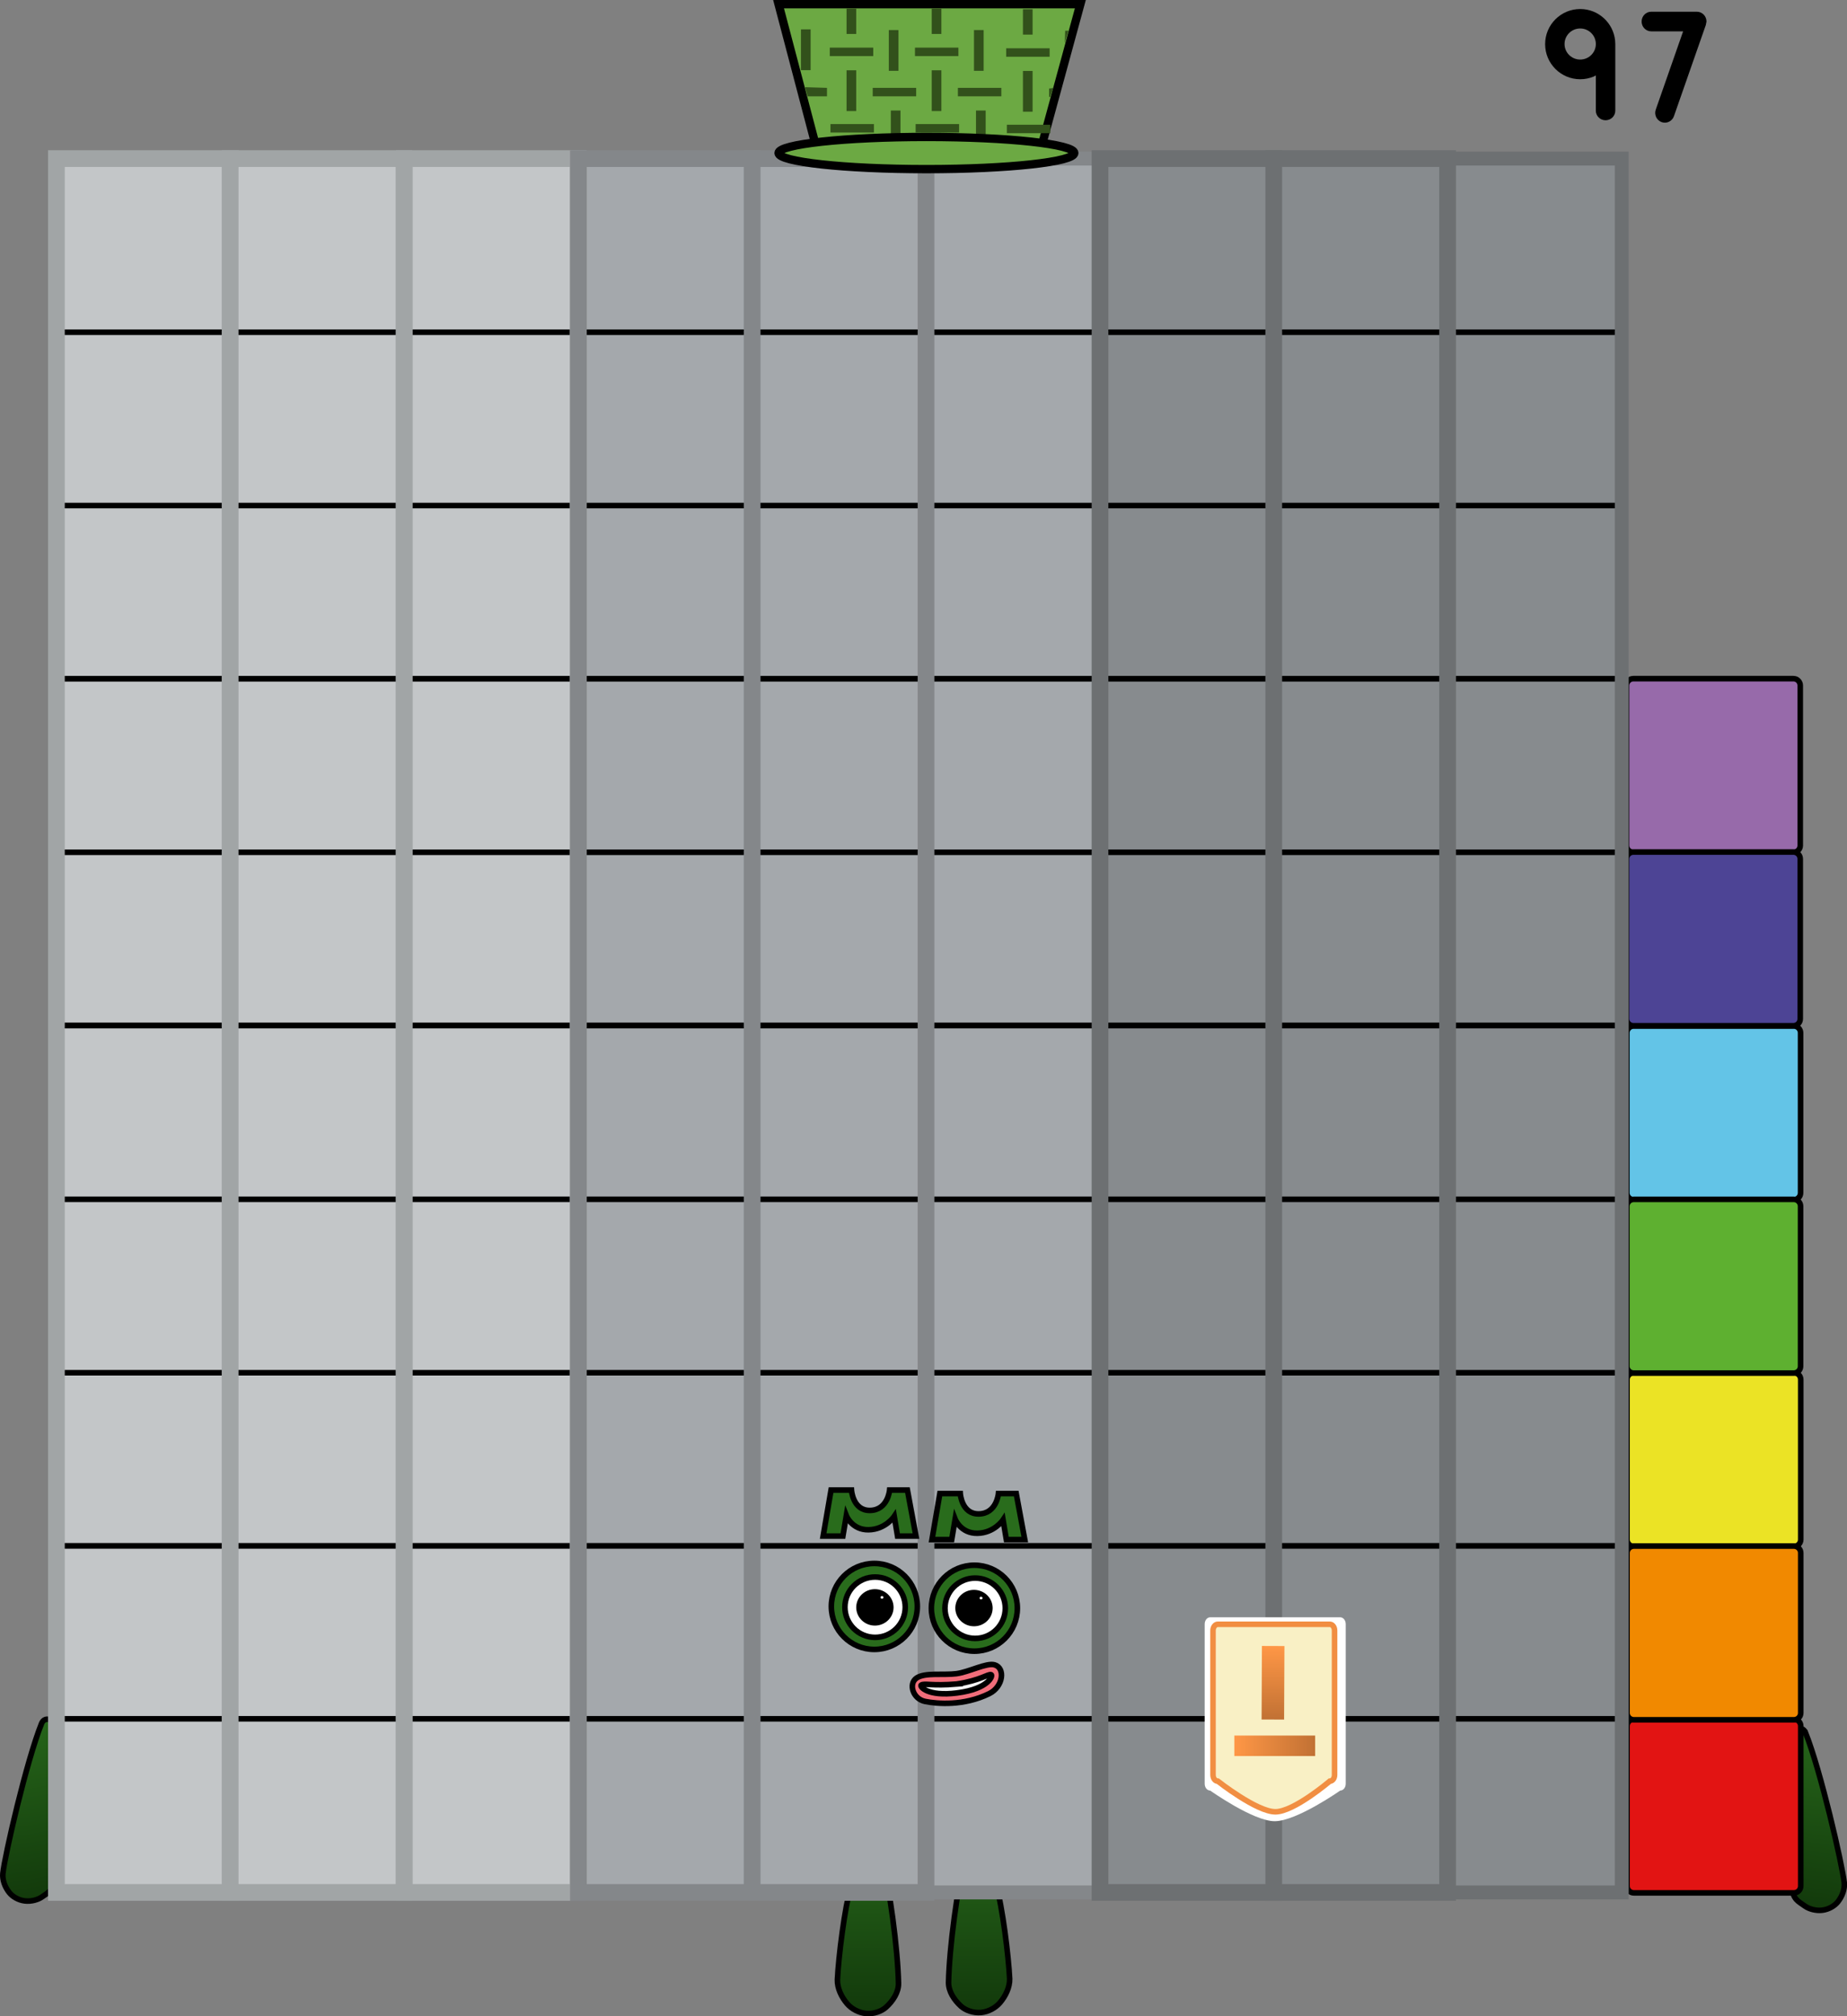 <svg version="1.1" xmlns="http://www.w3.org/2000/svg" xmlns:xlink="http://www.w3.org/1999/xlink" width="331.741" height="362.193" viewBox="0,0,331.741,362.193"><rect x="0" y="0" width="331.741" height="362.193" fill="#808080" stroke="none"/><defs><linearGradient x1="402.92" y1="310.014" x2="397.777" y2="341.732" gradientUnits="userSpaceOnUse" id="color-1"><stop offset="0" stop-color="#26651a"/><stop offset="1" stop-color="#12390b"/></linearGradient><linearGradient x1="77.099" y1="308.347" x2="82.243" y2="340.065" gradientUnits="userSpaceOnUse" id="color-2"><stop offset="0" stop-color="#26651a"/><stop offset="1" stop-color="#12390b"/></linearGradient><linearGradient x1="230.024" y1="329.338" x2="230.024" y2="360.596" gradientUnits="userSpaceOnUse" id="color-3"><stop offset="0" stop-color="#26651a"/><stop offset="1" stop-color="#12390b"/></linearGradient><linearGradient x1="249.987" y1="329.162" x2="249.987" y2="360.42" gradientUnits="userSpaceOnUse" id="color-4"><stop offset="0" stop-color="#26651a"/><stop offset="1" stop-color="#12390b"/></linearGradient><linearGradient x1="295.829" y1="312.499" x2="310.345" y2="312.499" gradientUnits="userSpaceOnUse" id="color-5"><stop offset="0" stop-color="#ff9746"/><stop offset="1" stop-color="#c17134"/></linearGradient><linearGradient x1="302.806" y1="294.571" x2="302.746" y2="307.781" gradientUnits="userSpaceOnUse" id="color-6"><stop offset="0" stop-color="#ff9746"/><stop offset="1" stop-color="#c17134"/></linearGradient></defs><g transform="translate(-74.129,1.096)"><g data-paper-data="{&quot;isPaintingLayer&quot;:true}" stroke-linejoin="miter" stroke-dasharray="" stroke-dashoffset="0" style="mix-blend-mode: normal"><path d="M398.406,310.108c2.738,6.811 6.618,23.735 6.964,26.957c0.123,1.166 -0.348,2.461 -1.147,3.465c-0.575,0.721 -1.614,1.353 -2.774,1.496c-1.16,0.144 -2.394,-0.199 -3.17,-0.761c-1.155,-0.839 -2.098,-1.153 -2.279,-3.312c-0.725,-8.638 -0.999,-17.55 -0.297,-26.385c0.246,-2.14 2.073,-2.85 2.703,-1.46z" data-paper-data="{&quot;index&quot;:null}" fill="url(#color-1)" fill-rule="nonzero" stroke="#000000" stroke-width="1" stroke-linecap="butt" stroke-miterlimit="10"/><path d="M366.271,122.034v0c0,-0.677 0.549,-1.226 1.226,-1.226h28.749c0.325,0 0.637,0.129 0.867,0.359c0.23,0.23 0.359,0.542 0.359,0.867v28.749c0,0.677 -0.549,1.226 -1.226,1.226h-28.749c-0.677,0 -1.226,-0.549 -1.226,-1.226z" data-paper-data="{&quot;index&quot;:null}" fill="#976aaa" fill-rule="evenodd" stroke="#000000" stroke-width="1" stroke-linecap="square" stroke-miterlimit="10"/><path d="M366.331,184.43v0c0,-0.677 0.549,-1.226 1.226,-1.226h28.749c0.325,0 0.637,0.129 0.867,0.359c0.23,0.23 0.359,0.542 0.359,0.867v28.749c0,0.677 -0.549,1.226 -1.226,1.226h-28.749c-0.677,0 -1.226,-0.549 -1.226,-1.226z" data-paper-data="{&quot;index&quot;:null}" fill="#63c4e7" fill-rule="evenodd" stroke="#000000" stroke-width="1" stroke-linecap="square" stroke-miterlimit="10"/><path d="M366.36,246.708v0c0,-0.677 0.549,-1.226 1.226,-1.226h28.749c0.325,0 0.637,0.129 0.867,0.359c0.23,0.23 0.359,0.542 0.359,0.867v28.749c0,0.677 -0.549,1.226 -1.226,1.226h-28.749c-0.677,0 -1.226,-0.549 -1.226,-1.226z" data-paper-data="{&quot;index&quot;:null}" fill="#ebe325" fill-rule="evenodd" stroke="#000000" stroke-width="1" stroke-linecap="square" stroke-miterlimit="10"/><path d="M366.36,308.943v0c0,-0.677 0.549,-1.226 1.226,-1.226h28.749c0.325,0 0.637,0.129 0.867,0.359c0.23,0.23 0.359,0.542 0.359,0.867v28.749c0,0.677 -0.549,1.226 -1.226,1.226h-28.749c-0.677,0 -1.226,-0.549 -1.226,-1.226z" data-paper-data="{&quot;index&quot;:null}" fill="#e21413" fill-rule="evenodd" stroke="#000000" stroke-width="1" stroke-linecap="square" stroke-miterlimit="10"/><path d="M397.561,306.601v0c0,0.677 -0.549,1.226 -1.226,1.226h-28.749c-0.325,0 -0.637,-0.129 -0.867,-0.359c-0.23,-0.23 -0.359,-0.542 -0.359,-0.867v-28.749c0,-0.677 0.549,-1.226 1.226,-1.226h28.749c0.677,0 1.226,0.549 1.226,1.226z" data-paper-data="{&quot;index&quot;:null}" fill="#f18900" fill-rule="evenodd" stroke="#000000" stroke-width="1" stroke-linecap="square" stroke-miterlimit="10"/><path d="M397.532,244.322v0c0,0.677 -0.549,1.226 -1.226,1.226h-28.749c-0.325,0 -0.637,-0.129 -0.867,-0.359c-0.23,-0.23 -0.359,-0.542 -0.359,-0.867v-28.749c0,-0.677 0.549,-1.226 1.226,-1.226h28.749c0.677,0 1.226,0.549 1.226,1.226z" data-paper-data="{&quot;index&quot;:null}" fill="#5eb030" fill-rule="evenodd" stroke="#000000" stroke-width="1" stroke-linecap="square" stroke-miterlimit="10"/><path d="M397.472,181.927v0c0,0.677 -0.549,1.226 -1.226,1.226h-28.749c-0.325,0 -0.637,-0.129 -0.867,-0.359c-0.23,-0.23 -0.359,-0.542 -0.359,-0.867v-28.749c0,-0.677 0.549,-1.226 1.226,-1.226h28.749c0.677,0 1.226,0.549 1.226,1.226z" data-paper-data="{&quot;index&quot;:null}" fill="#4d4495" fill-rule="evenodd" stroke="#000000" stroke-width="1" stroke-linecap="square" stroke-miterlimit="10"/><path d="M84.316,309.902c0.702,8.835 0.428,17.747 -0.297,26.385c-0.181,2.159 -1.124,2.473 -2.279,3.312c-0.775,0.562 -2.01,0.904 -3.17,0.761c-1.16,-0.143 -2.199,-0.775 -2.774,-1.496c-0.799,-1.004 -1.27,-2.299 -1.147,-3.465c0.346,-3.222 4.226,-20.146 6.964,-26.957c0.63,-1.39 2.456,-0.68 2.703,1.46z" data-paper-data="{&quot;index&quot;:null}" fill="url(#color-2)" fill-rule="nonzero" stroke="#000000" stroke-width="1" stroke-linecap="butt" stroke-miterlimit="10"/><path d="M230.225,329.533c1.198,-0.732 1.727,0.726 2.123,2.259c1.585,6.132 3.035,17.266 3.163,23.359c0.03,1.614 -0.996,3.18 -2.231,4.299c-0.829,0.75 -2.218,1.248 -3.581,1.129c-1.363,-0.119 -2.645,-0.859 -3.402,-1.738c-1.052,-1.223 -1.798,-2.822 -1.761,-4.308c0.185,-4.001 1.283,-12.928 2.432,-16.842c0.753,-2.567 2.199,-7.512 3.255,-8.158z" data-paper-data="{&quot;origRot&quot;:0,&quot;index&quot;:null}" fill="url(#color-3)" fill-rule="nonzero" stroke="#000000" stroke-width="1" stroke-linecap="butt" stroke-miterlimit="10"/><path d="M249.786,329.357c1.056,0.645 2.502,5.59 3.255,8.158c1.149,3.914 2.247,12.841 2.432,16.842c0.037,1.487 -0.709,3.085 -1.761,4.308c-0.756,0.879 -2.039,1.62 -3.402,1.738c-1.363,0.119 -2.751,-0.379 -3.581,-1.129c-1.234,-1.12 -2.26,-2.686 -2.231,-4.299c0.128,-6.092 1.578,-17.226 3.163,-23.359c0.396,-1.533 0.925,-2.991 2.123,-2.259z" data-paper-data="{&quot;origRot&quot;:0,&quot;index&quot;:null}" fill="url(#color-4)" fill-rule="nonzero" stroke="#000000" stroke-width="1" stroke-linecap="butt" stroke-miterlimit="10"/><g stroke-miterlimit="10"><path d="M146.697,277.787c0,-0.677 0.549,-1.226 1.226,-1.226h28.749c0.677,0 1.226,0.549 1.226,1.226v28.749c0,0.325 -0.129,0.637 -0.359,0.867c-0.23,0.23 -0.542,0.359 -0.867,0.359h-28.749c-0.677,0 -1.226,-0.549 -1.226,-1.226v0z" data-paper-data="{&quot;index&quot;:null}" fill="#c3c6c8" fill-rule="evenodd" stroke="#000000" stroke-width="1" stroke-linecap="square"/><path d="M146.697,308.878c0,-0.677 0.549,-1.226 1.226,-1.226h28.749c0.677,0 1.226,0.549 1.226,1.226v28.749c0,0.325 -0.129,0.637 -0.359,0.867c-0.23,0.23 -0.542,0.359 -0.867,0.359h-28.749c-0.677,0 -1.226,-0.549 -1.226,-1.226v0z" data-paper-data="{&quot;index&quot;:null}" fill="#c3c6c8" fill-rule="evenodd" stroke="#000000" stroke-width="1" stroke-linecap="square"/><path d="M146.726,246.6c0,-0.677 0.549,-1.226 1.226,-1.226h28.749c0.677,0 1.226,0.549 1.226,1.226v28.749c0,0.325 -0.129,0.637 -0.359,0.867c-0.23,0.23 -0.542,0.359 -0.867,0.359h-28.749c-0.677,0 -1.226,-0.549 -1.226,-1.226v0z" data-paper-data="{&quot;index&quot;:null}" fill="#c3c6c8" fill-rule="evenodd" stroke="#000000" stroke-width="1" stroke-linecap="square"/><path d="M146.726,215.508c0,-0.677 0.549,-1.226 1.226,-1.226h28.749c0.677,0 1.226,0.549 1.226,1.226v28.749c0,0.325 -0.129,0.637 -0.359,0.867c-0.23,0.23 -0.542,0.359 -0.867,0.359h-28.749c-0.677,0 -1.226,-0.549 -1.226,-1.226v0z" data-paper-data="{&quot;index&quot;:null}" fill="#c3c6c8" fill-rule="evenodd" stroke="#000000" stroke-width="1" stroke-linecap="square"/><path d="M146.726,184.365c0,-0.677 0.549,-1.226 1.226,-1.226h28.749c0.677,0 1.226,0.549 1.226,1.226v28.749c0,0.325 -0.129,0.637 -0.359,0.867c-0.23,0.23 -0.542,0.359 -0.867,0.359h-28.749c-0.677,0 -1.226,-0.549 -1.226,-1.226v0z" data-paper-data="{&quot;index&quot;:null}" fill="#c3c6c8" fill-rule="evenodd" stroke="#000000" stroke-width="1" stroke-linecap="square"/><path d="M146.786,153.113c0,-0.677 0.549,-1.226 1.226,-1.226h28.749c0.677,0 1.226,0.549 1.226,1.226v28.749c0,0.325 -0.129,0.637 -0.359,0.867c-0.23,0.23 -0.542,0.359 -0.867,0.359h-28.749c-0.677,0 -1.226,-0.549 -1.226,-1.226v0z" data-paper-data="{&quot;index&quot;:null}" fill="#c3c6c8" fill-rule="evenodd" stroke="#000000" stroke-width="1" stroke-linecap="square"/><path d="M146.786,122.022c0,-0.677 0.549,-1.226 1.226,-1.226h28.749c0.677,0 1.226,0.549 1.226,1.226v28.749c0,0.325 -0.129,0.637 -0.359,0.867c-0.23,0.23 -0.542,0.359 -0.867,0.359h-28.749c-0.677,0 -1.226,-0.549 -1.226,-1.226v0z" data-paper-data="{&quot;index&quot;:null}" fill="#c3c6c8" fill-rule="evenodd" stroke="#000000" stroke-width="1" stroke-linecap="square"/><path d="M146.815,90.835c0,-0.677 0.549,-1.226 1.226,-1.226h28.749c0.677,0 1.226,0.549 1.226,1.226v28.749c0,0.325 -0.129,0.637 -0.359,0.867c-0.23,0.23 -0.542,0.359 -0.867,0.359h-28.749c-0.677,0 -1.226,-0.549 -1.226,-1.226v0z" data-paper-data="{&quot;index&quot;:null}" fill="#c3c6c8" fill-rule="evenodd" stroke="#000000" stroke-width="1" stroke-linecap="square"/><path d="M146.815,59.744c0,-0.677 0.549,-1.226 1.226,-1.226h28.749c0.677,0 1.226,0.549 1.226,1.226v28.749c0,0.325 -0.129,0.637 -0.359,0.867c-0.23,0.23 -0.542,0.359 -0.867,0.359h-28.749c-0.677,0 -1.226,-0.549 -1.226,-1.226v0z" data-paper-data="{&quot;index&quot;:null}" fill="#c3c6c8" fill-rule="evenodd" stroke="#000000" stroke-width="1" stroke-linecap="square"/><path d="M146.815,28.6c0,-0.677 0.549,-1.226 1.226,-1.226h28.749c0.677,0 1.226,0.549 1.226,1.226v28.749c0,0.325 -0.129,0.637 -0.359,0.867c-0.23,0.23 -0.542,0.359 -0.867,0.359h-28.749c-0.677,0 -1.226,-0.549 -1.226,-1.226v0z" data-paper-data="{&quot;index&quot;:null}" fill="#c3c6c8" fill-rule="evenodd" stroke="#000000" stroke-width="1" stroke-linecap="square"/><path d="M146.743,338.837v-311.447h31.226v311.447z" fill="none" fill-rule="nonzero" stroke="#a1a5a6" stroke-width="3" stroke-linecap="butt"/><path d="M84.214,277.787c0,-0.677 0.549,-1.226 1.226,-1.226h28.749c0.677,0 1.226,0.549 1.226,1.226v28.749c0,0.325 -0.129,0.637 -0.359,0.867c-0.23,0.23 -0.542,0.359 -0.867,0.359h-28.749c-0.677,0 -1.226,-0.549 -1.226,-1.226v0z" data-paper-data="{&quot;index&quot;:null}" fill="#c3c6c8" fill-rule="evenodd" stroke="#000000" stroke-width="1" stroke-linecap="square"/><path d="M84.214,308.878c0,-0.677 0.549,-1.226 1.226,-1.226h28.749c0.677,0 1.226,0.549 1.226,1.226v28.749c0,0.325 -0.129,0.637 -0.359,0.867c-0.23,0.23 -0.542,0.359 -0.867,0.359h-28.749c-0.677,0 -1.226,-0.549 -1.226,-1.226v0z" data-paper-data="{&quot;index&quot;:null}" fill="#c3c6c8" fill-rule="evenodd" stroke="#000000" stroke-width="1" stroke-linecap="square"/><path d="M84.243,246.6c0,-0.677 0.549,-1.226 1.226,-1.226h28.749c0.677,0 1.226,0.549 1.226,1.226v28.749c0,0.325 -0.129,0.637 -0.359,0.867c-0.23,0.23 -0.542,0.359 -0.867,0.359h-28.749c-0.677,0 -1.226,-0.549 -1.226,-1.226v0z" data-paper-data="{&quot;index&quot;:null}" fill="#c3c6c8" fill-rule="evenodd" stroke="#000000" stroke-width="1" stroke-linecap="square"/><path d="M84.243,215.508c0,-0.677 0.549,-1.226 1.226,-1.226h28.749c0.677,0 1.226,0.549 1.226,1.226v28.749c0,0.325 -0.129,0.637 -0.359,0.867c-0.23,0.23 -0.542,0.359 -0.867,0.359h-28.749c-0.677,0 -1.226,-0.549 -1.226,-1.226v0z" data-paper-data="{&quot;index&quot;:null}" fill="#c3c6c8" fill-rule="evenodd" stroke="#000000" stroke-width="1" stroke-linecap="square"/><path d="M84.243,184.365c0,-0.677 0.549,-1.226 1.226,-1.226h28.749c0.677,0 1.226,0.549 1.226,1.226v28.749c0,0.325 -0.129,0.637 -0.359,0.867c-0.23,0.23 -0.542,0.359 -0.867,0.359h-28.749c-0.677,0 -1.226,-0.549 -1.226,-1.226v0z" data-paper-data="{&quot;index&quot;:null}" fill="#c3c6c8" fill-rule="evenodd" stroke="#000000" stroke-width="1" stroke-linecap="square"/><path d="M84.303,153.113c0,-0.677 0.549,-1.226 1.226,-1.226h28.749c0.677,0 1.226,0.549 1.226,1.226v28.749c0,0.325 -0.129,0.637 -0.359,0.867c-0.23,0.23 -0.542,0.359 -0.867,0.359h-28.749c-0.677,0 -1.226,-0.549 -1.226,-1.226v0z" data-paper-data="{&quot;index&quot;:null}" fill="#c3c6c8" fill-rule="evenodd" stroke="#000000" stroke-width="1" stroke-linecap="square"/><path d="M84.303,122.022c0,-0.677 0.549,-1.226 1.226,-1.226h28.749c0.677,0 1.226,0.549 1.226,1.226v28.749c0,0.325 -0.129,0.637 -0.359,0.867c-0.23,0.23 -0.542,0.359 -0.867,0.359h-28.749c-0.677,0 -1.226,-0.549 -1.226,-1.226v0z" data-paper-data="{&quot;index&quot;:null}" fill="#c3c6c8" fill-rule="evenodd" stroke="#000000" stroke-width="1" stroke-linecap="square"/><path d="M84.332,90.835c0,-0.677 0.549,-1.226 1.226,-1.226h28.749c0.677,0 1.226,0.549 1.226,1.226v28.749c0,0.325 -0.129,0.637 -0.359,0.867c-0.23,0.23 -0.542,0.359 -0.867,0.359h-28.749c-0.677,0 -1.226,-0.549 -1.226,-1.226v0z" data-paper-data="{&quot;index&quot;:null}" fill="#c3c6c8" fill-rule="evenodd" stroke="#000000" stroke-width="1" stroke-linecap="square"/><path d="M84.332,59.744c0,-0.677 0.549,-1.226 1.226,-1.226h28.749c0.677,0 1.226,0.549 1.226,1.226v28.749c0,0.325 -0.129,0.637 -0.359,0.867c-0.23,0.23 -0.542,0.359 -0.867,0.359h-28.749c-0.677,0 -1.226,-0.549 -1.226,-1.226v0z" data-paper-data="{&quot;index&quot;:null}" fill="#c3c6c8" fill-rule="evenodd" stroke="#000000" stroke-width="1" stroke-linecap="square"/><path d="M84.332,28.6c0,-0.677 0.549,-1.226 1.226,-1.226h28.749c0.677,0 1.226,0.549 1.226,1.226v28.749c0,0.325 -0.129,0.637 -0.359,0.867c-0.23,0.23 -0.542,0.359 -0.867,0.359h-28.749c-0.677,0 -1.226,-0.549 -1.226,-1.226v0z" data-paper-data="{&quot;index&quot;:null}" fill="#c3c6c8" fill-rule="evenodd" stroke="#000000" stroke-width="1" stroke-linecap="square"/><path d="M84.261,338.837v-311.447h31.226v311.447z" fill="none" fill-rule="nonzero" stroke="#a1a5a6" stroke-width="3" stroke-linecap="butt"/><path d="M115.422,277.787c0,-0.677 0.549,-1.226 1.226,-1.226h28.749c0.677,0 1.226,0.549 1.226,1.226v28.749c0,0.325 -0.129,0.637 -0.359,0.867c-0.23,0.23 -0.542,0.359 -0.867,0.359h-28.749c-0.677,0 -1.226,-0.549 -1.226,-1.226v0z" data-paper-data="{&quot;index&quot;:null}" fill="#c3c6c8" fill-rule="evenodd" stroke="#000000" stroke-width="1" stroke-linecap="square"/><path d="M115.422,308.878c0,-0.677 0.549,-1.226 1.226,-1.226h28.749c0.677,0 1.226,0.549 1.226,1.226v28.749c0,0.325 -0.129,0.637 -0.359,0.867c-0.23,0.23 -0.542,0.359 -0.867,0.359h-28.749c-0.677,0 -1.226,-0.549 -1.226,-1.226v0z" data-paper-data="{&quot;index&quot;:null}" fill="#c3c6c8" fill-rule="evenodd" stroke="#000000" stroke-width="1" stroke-linecap="square"/><path d="M115.45,246.6c0,-0.677 0.549,-1.226 1.226,-1.226h28.749c0.677,0 1.226,0.549 1.226,1.226v28.749c0,0.325 -0.129,0.637 -0.359,0.867c-0.23,0.23 -0.542,0.359 -0.867,0.359h-28.749c-0.677,0 -1.226,-0.549 -1.226,-1.226v0z" data-paper-data="{&quot;index&quot;:null}" fill="#c3c6c8" fill-rule="evenodd" stroke="#000000" stroke-width="1" stroke-linecap="square"/><path d="M115.45,215.508c0,-0.677 0.549,-1.226 1.226,-1.226h28.749c0.677,0 1.226,0.549 1.226,1.226v28.749c0,0.325 -0.129,0.637 -0.359,0.867c-0.23,0.23 -0.542,0.359 -0.867,0.359h-28.749c-0.677,0 -1.226,-0.549 -1.226,-1.226v0z" data-paper-data="{&quot;index&quot;:null}" fill="#c3c6c8" fill-rule="evenodd" stroke="#000000" stroke-width="1" stroke-linecap="square"/><path d="M115.45,184.365c0,-0.677 0.549,-1.226 1.226,-1.226h28.749c0.677,0 1.226,0.549 1.226,1.226v28.749c0,0.325 -0.129,0.637 -0.359,0.867c-0.23,0.23 -0.542,0.359 -0.867,0.359h-28.749c-0.677,0 -1.226,-0.549 -1.226,-1.226v0z" data-paper-data="{&quot;index&quot;:null}" fill="#c3c6c8" fill-rule="evenodd" stroke="#000000" stroke-width="1" stroke-linecap="square"/><path d="M115.511,153.113c0,-0.677 0.549,-1.226 1.226,-1.226h28.749c0.677,0 1.226,0.549 1.226,1.226v28.749c0,0.325 -0.129,0.637 -0.359,0.867c-0.23,0.23 -0.542,0.359 -0.867,0.359h-28.749c-0.677,0 -1.226,-0.549 -1.226,-1.226v0z" data-paper-data="{&quot;index&quot;:null}" fill="#c3c6c8" fill-rule="evenodd" stroke="#000000" stroke-width="1" stroke-linecap="square"/><path d="M115.511,122.022c0,-0.677 0.549,-1.226 1.226,-1.226h28.749c0.677,0 1.226,0.549 1.226,1.226v28.749c0,0.325 -0.129,0.637 -0.359,0.867c-0.23,0.23 -0.542,0.359 -0.867,0.359h-28.749c-0.677,0 -1.226,-0.549 -1.226,-1.226v0z" data-paper-data="{&quot;index&quot;:null}" fill="#c3c6c8" fill-rule="evenodd" stroke="#000000" stroke-width="1" stroke-linecap="square"/><path d="M115.54,90.835c0,-0.677 0.549,-1.226 1.226,-1.226h28.749c0.677,0 1.226,0.549 1.226,1.226v28.749c0,0.325 -0.129,0.637 -0.359,0.867c-0.23,0.23 -0.542,0.359 -0.867,0.359h-28.749c-0.677,0 -1.226,-0.549 -1.226,-1.226v0z" data-paper-data="{&quot;index&quot;:null}" fill="#c3c6c8" fill-rule="evenodd" stroke="#000000" stroke-width="1" stroke-linecap="square"/><path d="M115.54,59.744c0,-0.677 0.549,-1.226 1.226,-1.226h28.749c0.677,0 1.226,0.549 1.226,1.226v28.749c0,0.325 -0.129,0.637 -0.359,0.867c-0.23,0.23 -0.542,0.359 -0.867,0.359h-28.749c-0.677,0 -1.226,-0.549 -1.226,-1.226v0z" data-paper-data="{&quot;index&quot;:null}" fill="#c3c6c8" fill-rule="evenodd" stroke="#000000" stroke-width="1" stroke-linecap="square"/><path d="M115.54,28.6c0,-0.677 0.549,-1.226 1.226,-1.226h28.749c0.677,0 1.226,0.549 1.226,1.226v28.749c0,0.325 -0.129,0.637 -0.359,0.867c-0.23,0.23 -0.542,0.359 -0.867,0.359h-28.749c-0.677,0 -1.226,-0.549 -1.226,-1.226v0z" data-paper-data="{&quot;index&quot;:null}" fill="#c3c6c8" fill-rule="evenodd" stroke="#000000" stroke-width="1" stroke-linecap="square"/><path d="M115.468,338.837v-311.447h31.226v311.447z" fill="none" fill-rule="nonzero" stroke="#a1a5a6" stroke-width="3" stroke-linecap="butt"/><path d="M240.455,277.787c0,-0.677 0.549,-1.226 1.226,-1.226h28.749c0.677,0 1.226,0.549 1.226,1.226v28.749c0,0.325 -0.129,0.637 -0.359,0.867c-0.23,0.23 -0.542,0.359 -0.867,0.359h-28.749c-0.677,0 -1.226,-0.549 -1.226,-1.226v0z" data-paper-data="{&quot;index&quot;:null}" fill="#a4a8ac" fill-rule="evenodd" stroke="#000000" stroke-width="1" stroke-linecap="square"/><path d="M240.455,308.878c0,-0.677 0.549,-1.226 1.226,-1.226h28.749c0.677,0 1.226,0.549 1.226,1.226v28.749c0,0.325 -0.129,0.637 -0.359,0.867c-0.23,0.23 -0.542,0.359 -0.867,0.359h-28.749c-0.677,0 -1.226,-0.549 -1.226,-1.226v0z" data-paper-data="{&quot;index&quot;:null}" fill="#a4a8ac" fill-rule="evenodd" stroke="#000000" stroke-width="1" stroke-linecap="square"/><path d="M240.483,246.6c0,-0.677 0.549,-1.226 1.226,-1.226h28.749c0.677,0 1.226,0.549 1.226,1.226v28.749c0,0.325 -0.129,0.637 -0.359,0.867c-0.23,0.23 -0.542,0.359 -0.867,0.359h-28.749c-0.677,0 -1.226,-0.549 -1.226,-1.226v0z" data-paper-data="{&quot;index&quot;:null}" fill="#a4a8ac" fill-rule="evenodd" stroke="#000000" stroke-width="1" stroke-linecap="square"/><path d="M240.483,215.508c0,-0.677 0.549,-1.226 1.226,-1.226h28.749c0.677,0 1.226,0.549 1.226,1.226v28.749c0,0.325 -0.129,0.637 -0.359,0.867c-0.23,0.23 -0.542,0.359 -0.867,0.359h-28.749c-0.677,0 -1.226,-0.549 -1.226,-1.226v0z" data-paper-data="{&quot;index&quot;:null}" fill="#a4a8ac" fill-rule="evenodd" stroke="#000000" stroke-width="1" stroke-linecap="square"/><path d="M240.483,184.365c0,-0.677 0.549,-1.226 1.226,-1.226h28.749c0.677,0 1.226,0.549 1.226,1.226v28.749c0,0.325 -0.129,0.637 -0.359,0.867c-0.23,0.23 -0.542,0.359 -0.867,0.359h-28.749c-0.677,0 -1.226,-0.549 -1.226,-1.226v0z" data-paper-data="{&quot;index&quot;:null}" fill="#a4a8ac" fill-rule="evenodd" stroke="#000000" stroke-width="1" stroke-linecap="square"/><path d="M240.544,153.113c0,-0.677 0.549,-1.226 1.226,-1.226h28.749c0.677,0 1.226,0.549 1.226,1.226v28.749c0,0.325 -0.129,0.637 -0.359,0.867c-0.23,0.23 -0.542,0.359 -0.867,0.359h-28.749c-0.677,0 -1.226,-0.549 -1.226,-1.226v0z" data-paper-data="{&quot;index&quot;:null}" fill="#a4a8ac" fill-rule="evenodd" stroke="#000000" stroke-width="1" stroke-linecap="square"/><path d="M240.544,122.022c0,-0.677 0.549,-1.226 1.226,-1.226h28.749c0.677,0 1.226,0.549 1.226,1.226v28.749c0,0.325 -0.129,0.637 -0.359,0.867c-0.23,0.23 -0.542,0.359 -0.867,0.359h-28.749c-0.677,0 -1.226,-0.549 -1.226,-1.226v0z" data-paper-data="{&quot;index&quot;:null}" fill="#a4a8ac" fill-rule="evenodd" stroke="#000000" stroke-width="1" stroke-linecap="square"/><path d="M240.573,90.835c0,-0.677 0.549,-1.226 1.226,-1.226h28.749c0.677,0 1.226,0.549 1.226,1.226v28.749c0,0.325 -0.129,0.637 -0.359,0.867c-0.23,0.23 -0.542,0.359 -0.867,0.359h-28.749c-0.677,0 -1.226,-0.549 -1.226,-1.226v0z" data-paper-data="{&quot;index&quot;:null}" fill="#a4a8ac" fill-rule="evenodd" stroke="#000000" stroke-width="1" stroke-linecap="square"/><path d="M240.573,59.744c0,-0.677 0.549,-1.226 1.226,-1.226h28.749c0.677,0 1.226,0.549 1.226,1.226v28.749c0,0.325 -0.129,0.637 -0.359,0.867c-0.23,0.23 -0.542,0.359 -0.867,0.359h-28.749c-0.677,0 -1.226,-0.549 -1.226,-1.226v0z" data-paper-data="{&quot;index&quot;:null}" fill="#a4a8ac" fill-rule="evenodd" stroke="#000000" stroke-width="1" stroke-linecap="square"/><path d="M240.573,28.6c0,-0.677 0.549,-1.226 1.226,-1.226h28.749c0.677,0 1.226,0.549 1.226,1.226v28.749c0,0.325 -0.129,0.637 -0.359,0.867c-0.23,0.23 -0.542,0.359 -0.867,0.359h-28.749c-0.677,0 -1.226,-0.549 -1.226,-1.226v0z" data-paper-data="{&quot;index&quot;:null}" fill="#a4a8ac" fill-rule="evenodd" stroke="#000000" stroke-width="1" stroke-linecap="square"/><path d="M240.501,338.837v-311.447h31.226v311.447z" fill="none" fill-rule="nonzero" stroke="#84878a" stroke-width="2.5" stroke-linecap="butt"/><path d="M177.972,277.787c0,-0.677 0.549,-1.226 1.226,-1.226h28.749c0.677,0 1.226,0.549 1.226,1.226v28.749c0,0.325 -0.129,0.637 -0.359,0.867c-0.23,0.23 -0.542,0.359 -0.867,0.359h-28.749c-0.677,0 -1.226,-0.549 -1.226,-1.226v0z" data-paper-data="{&quot;index&quot;:null}" fill="#a4a8ac" fill-rule="evenodd" stroke="#000000" stroke-width="1" stroke-linecap="square"/><path d="M177.972,308.878c0,-0.677 0.549,-1.226 1.226,-1.226h28.749c0.677,0 1.226,0.549 1.226,1.226v28.749c0,0.325 -0.129,0.637 -0.359,0.867c-0.23,0.23 -0.542,0.359 -0.867,0.359h-28.749c-0.677,0 -1.226,-0.549 -1.226,-1.226v0z" data-paper-data="{&quot;index&quot;:null}" fill="#a4a8ac" fill-rule="evenodd" stroke="#000000" stroke-width="1" stroke-linecap="square"/><path d="M178.001,246.6c0,-0.677 0.549,-1.226 1.226,-1.226h28.749c0.677,0 1.226,0.549 1.226,1.226v28.749c0,0.325 -0.129,0.637 -0.359,0.867c-0.23,0.23 -0.542,0.359 -0.867,0.359h-28.749c-0.677,0 -1.226,-0.549 -1.226,-1.226v0z" data-paper-data="{&quot;index&quot;:null}" fill="#a4a8ac" fill-rule="evenodd" stroke="#000000" stroke-width="1" stroke-linecap="square"/><path d="M178.001,215.508c0,-0.677 0.549,-1.226 1.226,-1.226h28.749c0.677,0 1.226,0.549 1.226,1.226v28.749c0,0.325 -0.129,0.637 -0.359,0.867c-0.23,0.23 -0.542,0.359 -0.867,0.359h-28.749c-0.677,0 -1.226,-0.549 -1.226,-1.226v0z" data-paper-data="{&quot;index&quot;:null}" fill="#a4a8ac" fill-rule="evenodd" stroke="#000000" stroke-width="1" stroke-linecap="square"/><path d="M178.001,184.365c0,-0.677 0.549,-1.226 1.226,-1.226h28.749c0.677,0 1.226,0.549 1.226,1.226v28.749c0,0.325 -0.129,0.637 -0.359,0.867c-0.23,0.23 -0.542,0.359 -0.867,0.359h-28.749c-0.677,0 -1.226,-0.549 -1.226,-1.226v0z" data-paper-data="{&quot;index&quot;:null}" fill="#a4a8ac" fill-rule="evenodd" stroke="#000000" stroke-width="1" stroke-linecap="square"/><path d="M178.061,153.113c0,-0.677 0.549,-1.226 1.226,-1.226h28.749c0.677,0 1.226,0.549 1.226,1.226v28.749c0,0.325 -0.129,0.637 -0.359,0.867c-0.23,0.23 -0.542,0.359 -0.867,0.359h-28.749c-0.677,0 -1.226,-0.549 -1.226,-1.226v0z" data-paper-data="{&quot;index&quot;:null}" fill="#a4a8ac" fill-rule="evenodd" stroke="#000000" stroke-width="1" stroke-linecap="square"/><path d="M178.061,122.022c0,-0.677 0.549,-1.226 1.226,-1.226h28.749c0.677,0 1.226,0.549 1.226,1.226v28.749c0,0.325 -0.129,0.637 -0.359,0.867c-0.23,0.23 -0.542,0.359 -0.867,0.359h-28.749c-0.677,0 -1.226,-0.549 -1.226,-1.226v0z" data-paper-data="{&quot;index&quot;:null}" fill="#a4a8ac" fill-rule="evenodd" stroke="#000000" stroke-width="1" stroke-linecap="square"/><path d="M178.09,90.835c0,-0.677 0.549,-1.226 1.226,-1.226h28.749c0.677,0 1.226,0.549 1.226,1.226v28.749c0,0.325 -0.129,0.637 -0.359,0.867c-0.23,0.23 -0.542,0.359 -0.867,0.359h-28.749c-0.677,0 -1.226,-0.549 -1.226,-1.226v0z" data-paper-data="{&quot;index&quot;:null}" fill="#a4a8ac" fill-rule="evenodd" stroke="#000000" stroke-width="1" stroke-linecap="square"/><path d="M178.09,59.744c0,-0.677 0.549,-1.226 1.226,-1.226h28.749c0.677,0 1.226,0.549 1.226,1.226v28.749c0,0.325 -0.129,0.637 -0.359,0.867c-0.23,0.23 -0.542,0.359 -0.867,0.359h-28.749c-0.677,0 -1.226,-0.549 -1.226,-1.226v0z" data-paper-data="{&quot;index&quot;:null}" fill="#a4a8ac" fill-rule="evenodd" stroke="#000000" stroke-width="1" stroke-linecap="square"/><path d="M178.09,28.6c0,-0.677 0.549,-1.226 1.226,-1.226h28.749c0.677,0 1.226,0.549 1.226,1.226v28.749c0,0.325 -0.129,0.637 -0.359,0.867c-0.23,0.23 -0.542,0.359 -0.867,0.359h-28.749c-0.677,0 -1.226,-0.549 -1.226,-1.226v0z" data-paper-data="{&quot;index&quot;:null}" fill="#a4a8ac" fill-rule="evenodd" stroke="#000000" stroke-width="1" stroke-linecap="square"/><path d="M178.019,338.837v-311.447h31.226v311.447z" fill="none" fill-rule="nonzero" stroke="#84878a" stroke-width="3" stroke-linecap="butt"/><path d="M209.18,277.787c0,-0.677 0.549,-1.226 1.226,-1.226h28.749c0.677,0 1.226,0.549 1.226,1.226v28.749c0,0.325 -0.129,0.637 -0.359,0.867c-0.23,0.23 -0.542,0.359 -0.867,0.359h-28.749c-0.677,0 -1.226,-0.549 -1.226,-1.226v0z" data-paper-data="{&quot;index&quot;:null}" fill="#a4a8ac" fill-rule="evenodd" stroke="#000000" stroke-width="1" stroke-linecap="square"/><path d="M209.18,308.878c0,-0.677 0.549,-1.226 1.226,-1.226h28.749c0.677,0 1.226,0.549 1.226,1.226v28.749c0,0.325 -0.129,0.637 -0.359,0.867c-0.23,0.23 -0.542,0.359 -0.867,0.359h-28.749c-0.677,0 -1.226,-0.549 -1.226,-1.226v0z" data-paper-data="{&quot;index&quot;:null}" fill="#a4a8ac" fill-rule="evenodd" stroke="#000000" stroke-width="1" stroke-linecap="square"/><path d="M209.208,246.6c0,-0.677 0.549,-1.226 1.226,-1.226h28.749c0.677,0 1.226,0.549 1.226,1.226v28.749c0,0.325 -0.129,0.637 -0.359,0.867c-0.23,0.23 -0.542,0.359 -0.867,0.359h-28.749c-0.677,0 -1.226,-0.549 -1.226,-1.226v0z" data-paper-data="{&quot;index&quot;:null}" fill="#a4a8ac" fill-rule="evenodd" stroke="#000000" stroke-width="1" stroke-linecap="square"/><path d="M209.208,215.508c0,-0.677 0.549,-1.226 1.226,-1.226h28.749c0.677,0 1.226,0.549 1.226,1.226v28.749c0,0.325 -0.129,0.637 -0.359,0.867c-0.23,0.23 -0.542,0.359 -0.867,0.359h-28.749c-0.677,0 -1.226,-0.549 -1.226,-1.226v0z" data-paper-data="{&quot;index&quot;:null}" fill="#a4a8ac" fill-rule="evenodd" stroke="#000000" stroke-width="1" stroke-linecap="square"/><path d="M209.208,184.365c0,-0.677 0.549,-1.226 1.226,-1.226h28.749c0.677,0 1.226,0.549 1.226,1.226v28.749c0,0.325 -0.129,0.637 -0.359,0.867c-0.23,0.23 -0.542,0.359 -0.867,0.359h-28.749c-0.677,0 -1.226,-0.549 -1.226,-1.226v0z" data-paper-data="{&quot;index&quot;:null}" fill="#a4a8ac" fill-rule="evenodd" stroke="#000000" stroke-width="1" stroke-linecap="square"/><path d="M209.269,153.113c0,-0.677 0.549,-1.226 1.226,-1.226h28.749c0.677,0 1.226,0.549 1.226,1.226v28.749c0,0.325 -0.129,0.637 -0.359,0.867c-0.23,0.23 -0.542,0.359 -0.867,0.359h-28.749c-0.677,0 -1.226,-0.549 -1.226,-1.226v0z" data-paper-data="{&quot;index&quot;:null}" fill="#a4a8ac" fill-rule="evenodd" stroke="#000000" stroke-width="1" stroke-linecap="square"/><path d="M209.269,122.022c0,-0.677 0.549,-1.226 1.226,-1.226h28.749c0.677,0 1.226,0.549 1.226,1.226v28.749c0,0.325 -0.129,0.637 -0.359,0.867c-0.23,0.23 -0.542,0.359 -0.867,0.359h-28.749c-0.677,0 -1.226,-0.549 -1.226,-1.226v0z" data-paper-data="{&quot;index&quot;:null}" fill="#a4a8ac" fill-rule="evenodd" stroke="#000000" stroke-width="1" stroke-linecap="square"/><path d="M209.298,90.835c0,-0.677 0.549,-1.226 1.226,-1.226h28.749c0.677,0 1.226,0.549 1.226,1.226v28.749c0,0.325 -0.129,0.637 -0.359,0.867c-0.23,0.23 -0.542,0.359 -0.867,0.359h-28.749c-0.677,0 -1.226,-0.549 -1.226,-1.226v0z" data-paper-data="{&quot;index&quot;:null}" fill="#a4a8ac" fill-rule="evenodd" stroke="#000000" stroke-width="1" stroke-linecap="square"/><path d="M209.298,59.744c0,-0.677 0.549,-1.226 1.226,-1.226h28.749c0.677,0 1.226,0.549 1.226,1.226v28.749c0,0.325 -0.129,0.637 -0.359,0.867c-0.23,0.23 -0.542,0.359 -0.867,0.359h-28.749c-0.677,0 -1.226,-0.549 -1.226,-1.226v0z" data-paper-data="{&quot;index&quot;:null}" fill="#a4a8ac" fill-rule="evenodd" stroke="#000000" stroke-width="1" stroke-linecap="square"/><path d="M209.298,28.6c0,-0.677 0.549,-1.226 1.226,-1.226h28.749c0.677,0 1.226,0.549 1.226,1.226v28.749c0,0.325 -0.129,0.637 -0.359,0.867c-0.23,0.23 -0.542,0.359 -0.867,0.359h-28.749c-0.677,0 -1.226,-0.549 -1.226,-1.226v0z" data-paper-data="{&quot;index&quot;:null}" fill="#a4a8ac" fill-rule="evenodd" stroke="#000000" stroke-width="1" stroke-linecap="square"/><path d="M209.226,338.837v-311.447h31.226v311.447z" fill="none" fill-rule="nonzero" stroke="#84878a" stroke-width="3" stroke-linecap="butt"/><path d="M334.139,277.787c0,-0.677 0.549,-1.226 1.226,-1.226h28.749c0.677,0 1.226,0.549 1.226,1.226v28.749c0,0.325 -0.129,0.637 -0.359,0.867c-0.23,0.23 -0.542,0.359 -0.867,0.359h-28.749c-0.677,0 -1.226,-0.549 -1.226,-1.226v0z" data-paper-data="{&quot;index&quot;:null}" fill="#878b8e" fill-rule="evenodd" stroke="#000000" stroke-width="1" stroke-linecap="square"/><path d="M334.139,308.878c0,-0.677 0.549,-1.226 1.226,-1.226h28.749c0.677,0 1.226,0.549 1.226,1.226v28.749c0,0.325 -0.129,0.637 -0.359,0.867c-0.23,0.23 -0.542,0.359 -0.867,0.359h-28.749c-0.677,0 -1.226,-0.549 -1.226,-1.226v0z" data-paper-data="{&quot;index&quot;:null}" fill="#878b8e" fill-rule="evenodd" stroke="#000000" stroke-width="1" stroke-linecap="square"/><path d="M334.168,246.6c0,-0.677 0.549,-1.226 1.226,-1.226h28.749c0.677,0 1.226,0.549 1.226,1.226v28.749c0,0.325 -0.129,0.637 -0.359,0.867c-0.23,0.23 -0.542,0.359 -0.867,0.359h-28.749c-0.677,0 -1.226,-0.549 -1.226,-1.226v0z" data-paper-data="{&quot;index&quot;:null}" fill="#878b8e" fill-rule="evenodd" stroke="#000000" stroke-width="1" stroke-linecap="square"/><path d="M334.168,215.508c0,-0.677 0.549,-1.226 1.226,-1.226h28.749c0.677,0 1.226,0.549 1.226,1.226v28.749c0,0.325 -0.129,0.637 -0.359,0.867c-0.23,0.23 -0.542,0.359 -0.867,0.359h-28.749c-0.677,0 -1.226,-0.549 -1.226,-1.226v0z" data-paper-data="{&quot;index&quot;:null}" fill="#878b8e" fill-rule="evenodd" stroke="#000000" stroke-width="1" stroke-linecap="square"/><path d="M334.168,184.365c0,-0.677 0.549,-1.226 1.226,-1.226h28.749c0.677,0 1.226,0.549 1.226,1.226v28.749c0,0.325 -0.129,0.637 -0.359,0.867c-0.23,0.23 -0.542,0.359 -0.867,0.359h-28.749c-0.677,0 -1.226,-0.549 -1.226,-1.226v0z" data-paper-data="{&quot;index&quot;:null}" fill="#878b8e" fill-rule="evenodd" stroke="#000000" stroke-width="1" stroke-linecap="square"/><path d="M334.228,153.113c0,-0.677 0.549,-1.226 1.226,-1.226h28.749c0.677,0 1.226,0.549 1.226,1.226v28.749c0,0.325 -0.129,0.637 -0.359,0.867c-0.23,0.23 -0.542,0.359 -0.867,0.359h-28.749c-0.677,0 -1.226,-0.549 -1.226,-1.226v0z" data-paper-data="{&quot;index&quot;:null}" fill="#878b8e" fill-rule="evenodd" stroke="#000000" stroke-width="1" stroke-linecap="square"/><path d="M334.228,122.022c0,-0.677 0.549,-1.226 1.226,-1.226h28.749c0.677,0 1.226,0.549 1.226,1.226v28.749c0,0.325 -0.129,0.637 -0.359,0.867c-0.23,0.23 -0.542,0.359 -0.867,0.359h-28.749c-0.677,0 -1.226,-0.549 -1.226,-1.226v0z" data-paper-data="{&quot;index&quot;:null}" fill="#878b8e" fill-rule="evenodd" stroke="#000000" stroke-width="1" stroke-linecap="square"/><path d="M334.257,90.835c0,-0.677 0.549,-1.226 1.226,-1.226h28.749c0.677,0 1.226,0.549 1.226,1.226v28.749c0,0.325 -0.129,0.637 -0.359,0.867c-0.23,0.23 -0.542,0.359 -0.867,0.359h-28.749c-0.677,0 -1.226,-0.549 -1.226,-1.226v0z" data-paper-data="{&quot;index&quot;:null}" fill="#878b8e" fill-rule="evenodd" stroke="#000000" stroke-width="1" stroke-linecap="square"/><path d="M334.257,59.744c0,-0.677 0.549,-1.226 1.226,-1.226h28.749c0.677,0 1.226,0.549 1.226,1.226v28.749c0,0.325 -0.129,0.637 -0.359,0.867c-0.23,0.23 -0.542,0.359 -0.867,0.359h-28.749c-0.677,0 -1.226,-0.549 -1.226,-1.226v0z" data-paper-data="{&quot;index&quot;:null}" fill="#878b8e" fill-rule="evenodd" stroke="#000000" stroke-width="1" stroke-linecap="square"/><path d="M334.257,28.6c0,-0.677 0.549,-1.226 1.226,-1.226h28.749c0.677,0 1.226,0.549 1.226,1.226v28.749c0,0.325 -0.129,0.637 -0.359,0.867c-0.23,0.23 -0.542,0.359 -0.867,0.359h-28.749c-0.677,0 -1.226,-0.549 -1.226,-1.226v0z" data-paper-data="{&quot;index&quot;:null}" fill="#878b8e" fill-rule="evenodd" stroke="#000000" stroke-width="1" stroke-linecap="square"/><path d="M334.186,338.837v-311.447h31.226v311.447z" fill="none" fill-rule="nonzero" stroke="#6d7072" stroke-width="2.5" stroke-linecap="butt"/><path d="M271.656,277.787c0,-0.677 0.549,-1.226 1.226,-1.226h28.749c0.677,0 1.226,0.549 1.226,1.226v28.749c0,0.325 -0.129,0.637 -0.359,0.867c-0.23,0.23 -0.542,0.359 -0.867,0.359h-28.749c-0.677,0 -1.226,-0.549 -1.226,-1.226v0z" data-paper-data="{&quot;index&quot;:null}" fill="#878b8e" fill-rule="evenodd" stroke="#000000" stroke-width="1" stroke-linecap="square"/><path d="M271.656,308.878c0,-0.677 0.549,-1.226 1.226,-1.226h28.749c0.677,0 1.226,0.549 1.226,1.226v28.749c0,0.325 -0.129,0.637 -0.359,0.867c-0.23,0.23 -0.542,0.359 -0.867,0.359h-28.749c-0.677,0 -1.226,-0.549 -1.226,-1.226v0z" data-paper-data="{&quot;index&quot;:null}" fill="#878b8e" fill-rule="evenodd" stroke="#000000" stroke-width="1" stroke-linecap="square"/><path d="M271.685,246.6c0,-0.677 0.549,-1.226 1.226,-1.226h28.749c0.677,0 1.226,0.549 1.226,1.226v28.749c0,0.325 -0.129,0.637 -0.359,0.867c-0.23,0.23 -0.542,0.359 -0.867,0.359h-28.749c-0.677,0 -1.226,-0.549 -1.226,-1.226v0z" data-paper-data="{&quot;index&quot;:null}" fill="#878b8e" fill-rule="evenodd" stroke="#000000" stroke-width="1" stroke-linecap="square"/><path d="M271.685,215.508c0,-0.677 0.549,-1.226 1.226,-1.226h28.749c0.677,0 1.226,0.549 1.226,1.226v28.749c0,0.325 -0.129,0.637 -0.359,0.867c-0.23,0.23 -0.542,0.359 -0.867,0.359h-28.749c-0.677,0 -1.226,-0.549 -1.226,-1.226v0z" data-paper-data="{&quot;index&quot;:null}" fill="#878b8e" fill-rule="evenodd" stroke="#000000" stroke-width="1" stroke-linecap="square"/><path d="M271.685,184.365c0,-0.677 0.549,-1.226 1.226,-1.226h28.749c0.677,0 1.226,0.549 1.226,1.226v28.749c0,0.325 -0.129,0.637 -0.359,0.867c-0.23,0.23 -0.542,0.359 -0.867,0.359h-28.749c-0.677,0 -1.226,-0.549 -1.226,-1.226v0z" data-paper-data="{&quot;index&quot;:null}" fill="#878b8e" fill-rule="evenodd" stroke="#000000" stroke-width="1" stroke-linecap="square"/><path d="M271.745,153.113c0,-0.677 0.549,-1.226 1.226,-1.226h28.749c0.677,0 1.226,0.549 1.226,1.226v28.749c0,0.325 -0.129,0.637 -0.359,0.867c-0.23,0.23 -0.542,0.359 -0.867,0.359h-28.749c-0.677,0 -1.226,-0.549 -1.226,-1.226v0z" data-paper-data="{&quot;index&quot;:null}" fill="#878b8e" fill-rule="evenodd" stroke="#000000" stroke-width="1" stroke-linecap="square"/><path d="M271.745,122.022c0,-0.677 0.549,-1.226 1.226,-1.226h28.749c0.677,0 1.226,0.549 1.226,1.226v28.749c0,0.325 -0.129,0.637 -0.359,0.867c-0.23,0.23 -0.542,0.359 -0.867,0.359h-28.749c-0.677,0 -1.226,-0.549 -1.226,-1.226v0z" data-paper-data="{&quot;index&quot;:null}" fill="#878b8e" fill-rule="evenodd" stroke="#000000" stroke-width="1" stroke-linecap="square"/><path d="M271.774,90.835c0,-0.677 0.549,-1.226 1.226,-1.226h28.749c0.677,0 1.226,0.549 1.226,1.226v28.749c0,0.325 -0.129,0.637 -0.359,0.867c-0.23,0.23 -0.542,0.359 -0.867,0.359h-28.749c-0.677,0 -1.226,-0.549 -1.226,-1.226v0z" data-paper-data="{&quot;index&quot;:null}" fill="#878b8e" fill-rule="evenodd" stroke="#000000" stroke-width="1" stroke-linecap="square"/><path d="M271.774,59.744c0,-0.677 0.549,-1.226 1.226,-1.226h28.749c0.677,0 1.226,0.549 1.226,1.226v28.749c0,0.325 -0.129,0.637 -0.359,0.867c-0.23,0.23 -0.542,0.359 -0.867,0.359h-28.749c-0.677,0 -1.226,-0.549 -1.226,-1.226v0z" data-paper-data="{&quot;index&quot;:null}" fill="#878b8e" fill-rule="evenodd" stroke="#000000" stroke-width="1" stroke-linecap="square"/><path d="M271.774,28.6c0,-0.677 0.549,-1.226 1.226,-1.226h28.749c0.677,0 1.226,0.549 1.226,1.226v28.749c0,0.325 -0.129,0.637 -0.359,0.867c-0.23,0.23 -0.542,0.359 -0.867,0.359h-28.749c-0.677,0 -1.226,-0.549 -1.226,-1.226v0z" data-paper-data="{&quot;index&quot;:null}" fill="#878b8e" fill-rule="evenodd" stroke="#000000" stroke-width="1" stroke-linecap="square"/><path d="M271.703,338.837v-311.447h31.226v311.447z" fill="none" fill-rule="nonzero" stroke="#6d7072" stroke-width="3" stroke-linecap="butt"/><path d="M302.864,277.787c0,-0.677 0.549,-1.226 1.226,-1.226h28.749c0.677,0 1.226,0.549 1.226,1.226v28.749c0,0.325 -0.129,0.637 -0.359,0.867c-0.23,0.23 -0.542,0.359 -0.867,0.359h-28.749c-0.677,0 -1.226,-0.549 -1.226,-1.226v0z" data-paper-data="{&quot;index&quot;:null}" fill="#878b8e" fill-rule="evenodd" stroke="#000000" stroke-width="1" stroke-linecap="square"/><path d="M302.864,308.878c0,-0.677 0.549,-1.226 1.226,-1.226h28.749c0.677,0 1.226,0.549 1.226,1.226v28.749c0,0.325 -0.129,0.637 -0.359,0.867c-0.23,0.23 -0.542,0.359 -0.867,0.359h-28.749c-0.677,0 -1.226,-0.549 -1.226,-1.226v0z" data-paper-data="{&quot;index&quot;:null}" fill="#878b8e" fill-rule="evenodd" stroke="#000000" stroke-width="1" stroke-linecap="square"/><path d="M302.892,246.6c0,-0.677 0.549,-1.226 1.226,-1.226h28.749c0.677,0 1.226,0.549 1.226,1.226v28.749c0,0.325 -0.129,0.637 -0.359,0.867c-0.23,0.23 -0.542,0.359 -0.867,0.359h-28.749c-0.677,0 -1.226,-0.549 -1.226,-1.226v0z" data-paper-data="{&quot;index&quot;:null}" fill="#878b8e" fill-rule="evenodd" stroke="#000000" stroke-width="1" stroke-linecap="square"/><path d="M302.892,215.508c0,-0.677 0.549,-1.226 1.226,-1.226h28.749c0.677,0 1.226,0.549 1.226,1.226v28.749c0,0.325 -0.129,0.637 -0.359,0.867c-0.23,0.23 -0.542,0.359 -0.867,0.359h-28.749c-0.677,0 -1.226,-0.549 -1.226,-1.226v0z" data-paper-data="{&quot;index&quot;:null}" fill="#878b8e" fill-rule="evenodd" stroke="#000000" stroke-width="1" stroke-linecap="square"/><path d="M302.892,184.365c0,-0.677 0.549,-1.226 1.226,-1.226h28.749c0.677,0 1.226,0.549 1.226,1.226v28.749c0,0.325 -0.129,0.637 -0.359,0.867c-0.23,0.23 -0.542,0.359 -0.867,0.359h-28.749c-0.677,0 -1.226,-0.549 -1.226,-1.226v0z" data-paper-data="{&quot;index&quot;:null}" fill="#878b8e" fill-rule="evenodd" stroke="#000000" stroke-width="1" stroke-linecap="square"/><path d="M302.953,153.113c0,-0.677 0.549,-1.226 1.226,-1.226h28.749c0.677,0 1.226,0.549 1.226,1.226v28.749c0,0.325 -0.129,0.637 -0.359,0.867c-0.23,0.23 -0.542,0.359 -0.867,0.359h-28.749c-0.677,0 -1.226,-0.549 -1.226,-1.226v0z" data-paper-data="{&quot;index&quot;:null}" fill="#878b8e" fill-rule="evenodd" stroke="#000000" stroke-width="1" stroke-linecap="square"/><path d="M302.953,122.022c0,-0.677 0.549,-1.226 1.226,-1.226h28.749c0.677,0 1.226,0.549 1.226,1.226v28.749c0,0.325 -0.129,0.637 -0.359,0.867c-0.23,0.23 -0.542,0.359 -0.867,0.359h-28.749c-0.677,0 -1.226,-0.549 -1.226,-1.226v0z" data-paper-data="{&quot;index&quot;:null}" fill="#878b8e" fill-rule="evenodd" stroke="#000000" stroke-width="1" stroke-linecap="square"/><path d="M302.982,90.835c0,-0.677 0.549,-1.226 1.226,-1.226h28.749c0.677,0 1.226,0.549 1.226,1.226v28.749c0,0.325 -0.129,0.637 -0.359,0.867c-0.23,0.23 -0.542,0.359 -0.867,0.359h-28.749c-0.677,0 -1.226,-0.549 -1.226,-1.226v0z" data-paper-data="{&quot;index&quot;:null}" fill="#878b8e" fill-rule="evenodd" stroke="#000000" stroke-width="1" stroke-linecap="square"/><path d="M302.982,59.744c0,-0.677 0.549,-1.226 1.226,-1.226h28.749c0.677,0 1.226,0.549 1.226,1.226v28.749c0,0.325 -0.129,0.637 -0.359,0.867c-0.23,0.23 -0.542,0.359 -0.867,0.359h-28.749c-0.677,0 -1.226,-0.549 -1.226,-1.226v0z" data-paper-data="{&quot;index&quot;:null}" fill="#878b8e" fill-rule="evenodd" stroke="#000000" stroke-width="1" stroke-linecap="square"/><path d="M302.982,28.6c0,-0.677 0.549,-1.226 1.226,-1.226h28.749c0.677,0 1.226,0.549 1.226,1.226v28.749c0,0.325 -0.129,0.637 -0.359,0.867c-0.23,0.23 -0.542,0.359 -0.867,0.359h-28.749c-0.677,0 -1.226,-0.549 -1.226,-1.226v0z" data-paper-data="{&quot;index&quot;:null}" fill="#878b8e" fill-rule="evenodd" stroke="#000000" stroke-width="1" stroke-linecap="square"/><path d="M302.91,338.837v-311.447h31.226v311.447z" fill="none" fill-rule="nonzero" stroke="#6d7072" stroke-width="3" stroke-linecap="butt"/><g fill="none" fill-rule="nonzero" stroke="none" stroke-width="1" stroke-linecap="butt" font-family="sans-serif" font-weight="normal" font-size="12" text-anchor="start"/><g fill="none" fill-rule="nonzero" stroke="none" stroke-width="1" stroke-linecap="butt" font-family="sans-serif" font-weight="normal" font-size="12" text-anchor="start"/><g data-paper-data="{&quot;index&quot;:null}" fill="none" fill-rule="nonzero" stroke="none" stroke-width="1" stroke-linecap="butt" font-family="sans-serif" font-weight="normal" font-size="12" text-anchor="start"/><g data-paper-data="{&quot;index&quot;:null}" fill="none" fill-rule="nonzero" stroke="none" stroke-width="1" stroke-linecap="butt" font-family="sans-serif" font-weight="normal" font-size="12" text-anchor="start"/><g fill="none" fill-rule="nonzero" stroke="none" stroke-width="1" stroke-linecap="butt" font-family="sans-serif" font-weight="normal" font-size="12" text-anchor="start"/></g><path d="M370.706,1.009h8.2c0.953,0 1.726,0.789 1.726,1.763l-0.111,0.56l0.011,0.004l-0.027,0.078l-0.009,0.044l-0.014,0.022l-5.697,16.296c-0.319,0.914 -1.309,1.39 -2.211,1.064c-0.902,-0.326 -1.374,-1.332 -1.054,-2.245l4.915,-14.059h-5.729c-0.953,0 -1.726,-0.789 -1.726,-1.763c0,-0.974 0.773,-1.763 1.726,-1.763z" fill="#000000" fill-rule="evenodd" stroke="#000000" stroke-width="0" stroke-linecap="round" stroke-miterlimit="8"/><path d="M357.952,0.525c3.263,0 5.946,2.482 6.269,5.662l0.03,0.592l0.003,0.032v11.98c0,0.947 -0.783,1.715 -1.749,1.715c-0.966,0 -1.749,-0.768 -1.749,-1.715v-6.339l-0.352,0.191c-0.754,0.319 -1.583,0.496 -2.453,0.496c-3.48,0 -6.301,-2.823 -6.301,-6.306c0,-3.483 2.821,-6.307 6.301,-6.307zM357.949,4.02c-1.552,0 -2.81,1.249 -2.81,2.79c0,1.541 1.258,2.79 2.81,2.79c1.552,0 2.81,-1.249 2.81,-2.79c0,-1.541 -1.258,-2.79 -2.81,-2.79z" fill="#000000" fill-rule="evenodd" stroke="none" stroke-width="1" stroke-linecap="butt" stroke-miterlimit="10"/><g fill-rule="nonzero" stroke-linecap="butt" stroke-miterlimit="10"><path d="M221.194,27.117l-7.227,-27.463h54.204l-7.589,27.825z" fill="#6ca943" stroke="#000000" stroke-width="1.5"/><path d="M217.99,11.506v-7.324h1.735v7.324z" fill="#32511b" stroke="none" stroke-width="0"/><path d="M219.194,16.204l-0.482,-1.638l3.951,0.12v1.518z" fill="#32511b" stroke="none" stroke-width="0"/><g fill="#32511b" stroke="none" stroke-width="0"><path d="M226.18,5.002v-4.553h1.735v4.553z"/><path d="M223.169,8.977v-1.518h7.805v1.518z"/><path d="M226.18,18.854v-7.324h1.735v7.324z"/><path d="M223.29,22.708v-1.518h7.805v1.518z"/><path d="M230.878,16.204v-1.518h7.805v1.518z"/><path d="M234.13,26.081v-7.324h1.735v7.324z"/><path d="M233.769,11.627v-7.324h1.735v7.324z"/></g><g fill="#32511b" stroke="none" stroke-width="0"><path d="M241.478,5.002v-4.553h1.735v4.553z"/><path d="M238.467,8.977v-1.518h7.805v1.518z"/><path d="M241.478,18.854v-7.324h1.735v7.324z"/><path d="M238.587,22.708v-1.518h7.805v1.518z"/><path d="M246.176,16.204v-1.518h7.805v1.518z"/><path d="M249.428,26.081v-7.324h1.735v7.324z"/><path d="M249.067,11.627v-7.324h1.735v7.324z"/></g><path d="M267.086,26.394c0,1.597 -11.891,2.891 -26.56,2.891c-14.669,0 -26.56,-1.294 -26.56,-2.891c0,-1.597 11.891,-2.891 26.56,-2.891c14.669,0 26.56,1.294 26.56,2.891z" fill="#6ca943" stroke="#000000" stroke-width="1.5"/><g fill="#32511b" stroke="none" stroke-width="0"><path d="M257.86,5.122v-4.553h1.735v4.553z"/><path d="M254.848,9.097v-1.518h7.805v1.518z"/><path d="M257.86,18.974v-7.324h1.735v7.324z"/><path d="M254.969,22.829v-1.518h7.805v1.518z"/><path d="M262.557,16.34v-1.533l0.717,-0.083l-0.507,1.586z"/><path d="M265.38,6.665l0.068,-2.242h0.583z"/></g></g><path d="M221.976,274.829l1.419,-8.276h3.665c0,0 0.232,3.696 3.31,3.665c3.234,-0.032 3.547,-3.665 3.547,-3.665h3.192l1.537,8.276h-3.31l-0.591,-3.547c0,0 -1.563,2.361 -4.613,2.411c-2.989,0.049 -3.994,-2.538 -3.994,-2.538l-0.615,3.674z" fill="#296c1c" fill-rule="nonzero" stroke="#000000" stroke-width="1" stroke-linecap="butt" stroke-miterlimit="10"/><g fill-rule="nonzero" stroke="#000000" stroke-width="1" stroke-linecap="butt" stroke-miterlimit="10"><path d="M223.445,287.463c0,-4.265 3.458,-7.723 7.723,-7.723c4.265,0 7.723,3.458 7.723,7.723c0,4.265 -3.458,7.723 -7.723,7.723c-4.265,0 -7.723,-3.458 -7.723,-7.723z" fill="#296c1c"/><path d="M225.884,287.599c0,-2.993 2.426,-5.42 5.42,-5.42c2.993,0 5.42,2.426 5.42,5.42c0,2.993 -2.426,5.42 -5.42,5.42c-2.993,0 -5.42,-2.426 -5.42,-5.42z" fill="#ffffff"/></g><g fill-rule="nonzero" stroke="#000000" stroke-width="1" stroke-linecap="butt" stroke-miterlimit="10"><path d="M241.413,287.779c0,-4.265 3.458,-7.723 7.723,-7.723c4.265,0 7.723,3.458 7.723,7.723c0,4.265 -3.458,7.723 -7.723,7.723c-4.265,0 -7.723,-3.458 -7.723,-7.723z" fill="#296c1c"/><path d="M243.852,287.789c0,-2.993 2.426,-5.42 5.42,-5.42c2.993,0 5.42,2.426 5.42,5.42c0,2.993 -2.426,5.42 -5.42,5.42c-2.993,0 -5.42,-2.426 -5.42,-5.42z" fill="#ffffff"/></g><path d="M241.52,275.459l1.419,-8.276h3.665c0,0 0.232,3.696 3.31,3.665c3.234,-0.032 3.547,-3.665 3.547,-3.665h3.192l1.537,8.276h-3.31l-0.591,-3.547c0,0 -1.563,2.361 -4.613,2.411c-2.989,0.049 -3.994,-2.538 -3.994,-2.538l-0.615,3.674z" fill="#296c1c" fill-rule="nonzero" stroke="#000000" stroke-width="1" stroke-linecap="butt" stroke-miterlimit="10"/><g fill-rule="nonzero" stroke="#000000" stroke-width="0" stroke-linecap="butt" stroke-miterlimit="10"><path d="M231.271,284.361c0.925,0 1.764,0.367 2.371,0.959c0.607,0.592 0.983,1.41 0.983,2.313c0,0.903 -0.376,1.721 -0.983,2.313c-0.607,0.592 -1.446,0.959 -2.371,0.959c-0.925,0 -1.764,-0.367 -2.371,-0.959c-0.607,-0.592 -0.983,-1.411 -0.983,-2.313c0,-0.903 0.376,-1.721 0.983,-2.313c0.607,-0.592 1.446,-0.959 2.371,-0.959z" fill="#000000"/><path d="M232.542,285.593c0.073,0 0.14,0.027 0.188,0.071c0.048,0.044 0.078,0.105 0.078,0.172c0,0.067 -0.03,0.128 -0.078,0.172c-0.048,0.044 -0.115,0.071 -0.188,0.071c-0.073,0 -0.14,-0.027 -0.188,-0.071c-0.048,-0.044 -0.078,-0.105 -0.078,-0.172c0,-0.067 0.03,-0.128 0.078,-0.172c0.048,-0.044 0.115,-0.071 0.188,-0.071z" fill="#ffffff"/></g><g fill-rule="nonzero" stroke="#000000" stroke-width="0" stroke-linecap="butt" stroke-miterlimit="10"><path d="M249.066,284.486c0.925,0 1.764,0.367 2.371,0.959c0.607,0.592 0.983,1.41 0.983,2.313c0,0.903 -0.376,1.721 -0.983,2.313c-0.607,0.592 -1.446,0.959 -2.371,0.959c-0.925,0 -1.764,-0.367 -2.371,-0.959c-0.607,-0.592 -0.983,-1.411 -0.983,-2.313c0,-0.903 0.376,-1.721 0.983,-2.313c0.607,-0.592 1.446,-0.959 2.371,-0.959z" fill="#000000"/><path d="M250.337,285.718c0.073,0 0.14,0.027 0.188,0.071c0.048,0.044 0.078,0.105 0.078,0.172c0,0.067 -0.03,0.128 -0.078,0.172c-0.048,0.044 -0.115,0.071 -0.188,0.071c-0.073,0 -0.14,-0.027 -0.188,-0.071c-0.048,-0.044 -0.078,-0.105 -0.078,-0.172c0,-0.067 0.03,-0.128 0.078,-0.172c0.048,-0.044 0.115,-0.071 0.188,-0.071z" fill="#ffffff"/></g><g data-paper-data="{&quot;index&quot;:null}" fill-rule="nonzero" stroke="#000000" stroke-width="1" stroke-linecap="round" stroke-miterlimit="10"><path d="M245.903,299.545c2.251,-0.288 5.402,-1.997 6.85,-1.595c1.965,0.545 1.604,3.923 -0.957,5.183c-4.523,2.226 -9.304,1.84 -11.503,1.399c-2.199,-0.441 -3.045,-3.171 -1.543,-4.204c1.495,-1.028 4.815,-0.484 7.153,-0.783z" fill="#f16d7a"/><path d="M246.026,301.393c4.276,-0.674 5.519,-1.816 6.11,-1.673c0.397,0.096 -0.326,2.54 -6.077,3.282c-5.452,0.703 -6.785,-1.214 -6.473,-1.41c0.616,-0.388 1.853,0.192 6.441,-0.198z" fill="#f5f5f5"/></g><g stroke-miterlimit="10"><path d="M290.504,290.633c0,-0.676 0.446,-1.223 0.995,-1.223h23.34c0.55,0 0.995,0.548 0.995,1.223v28.685c0,0.324 -0.105,0.636 -0.292,0.865c-0.187,0.229 -0.44,0.358 -0.704,0.358c0,0 -7.826,5.5 -11.763,5.5c-3.841,0 -11.578,-5.5 -11.578,-5.5c-0.55,0 -0.995,-0.548 -0.995,-1.223v0z" data-paper-data="{&quot;index&quot;:null}" fill="#ffffff" fill-rule="evenodd" stroke="#000000" stroke-width="0" stroke-linecap="square"/><path d="M292.503,291.777c0,-0.612 0.369,-1.107 0.825,-1.107h19.342c0.456,0 0.825,0.496 0.825,1.107v25.968c0,0.294 -0.087,0.575 -0.242,0.783c-0.155,0.208 -0.364,0.324 -0.583,0.324c0,0 -6.68,5.5 -9.983,5.5c-3.135,0 -9.359,-5.5 -9.359,-5.5c-0.456,0 -0.825,-0.496 -0.825,-1.107v0z" data-paper-data="{&quot;index&quot;:null}" fill="#f9f0c5" fill-rule="evenodd" stroke="#f18e42" stroke-width="0" stroke-linecap="square"/><path d="M292.003,291.777c0,-0.612 0.384,-1.107 0.858,-1.107h20.11c0.474,0 0.858,0.496 0.858,1.107v25.968c0,0.294 -0.09,0.575 -0.251,0.783c-0.161,0.208 -0.379,0.324 -0.606,0.324c0,0 -6.434,5.5 -9.772,5.5c-3.365,0 -10.338,-5.5 -10.338,-5.5c-0.474,0 -0.858,-0.496 -0.858,-1.107v0z" data-paper-data="{&quot;index&quot;:null}" fill="none" fill-rule="evenodd" stroke="#f18e42" stroke-width="1" stroke-linecap="square"/><path d="M295.829,314.339v-3.68h14.517v3.68z" fill="url(#color-5)" fill-rule="nonzero" stroke="#000000" stroke-width="0" stroke-linecap="butt"/><path d="M300.784,294.563l4.044,0.015l-0.06,13.21l-4.044,-0.015z" fill="url(#color-6)" fill-rule="nonzero" stroke="#000000" stroke-width="0" stroke-linecap="butt"/></g></g></g></svg>